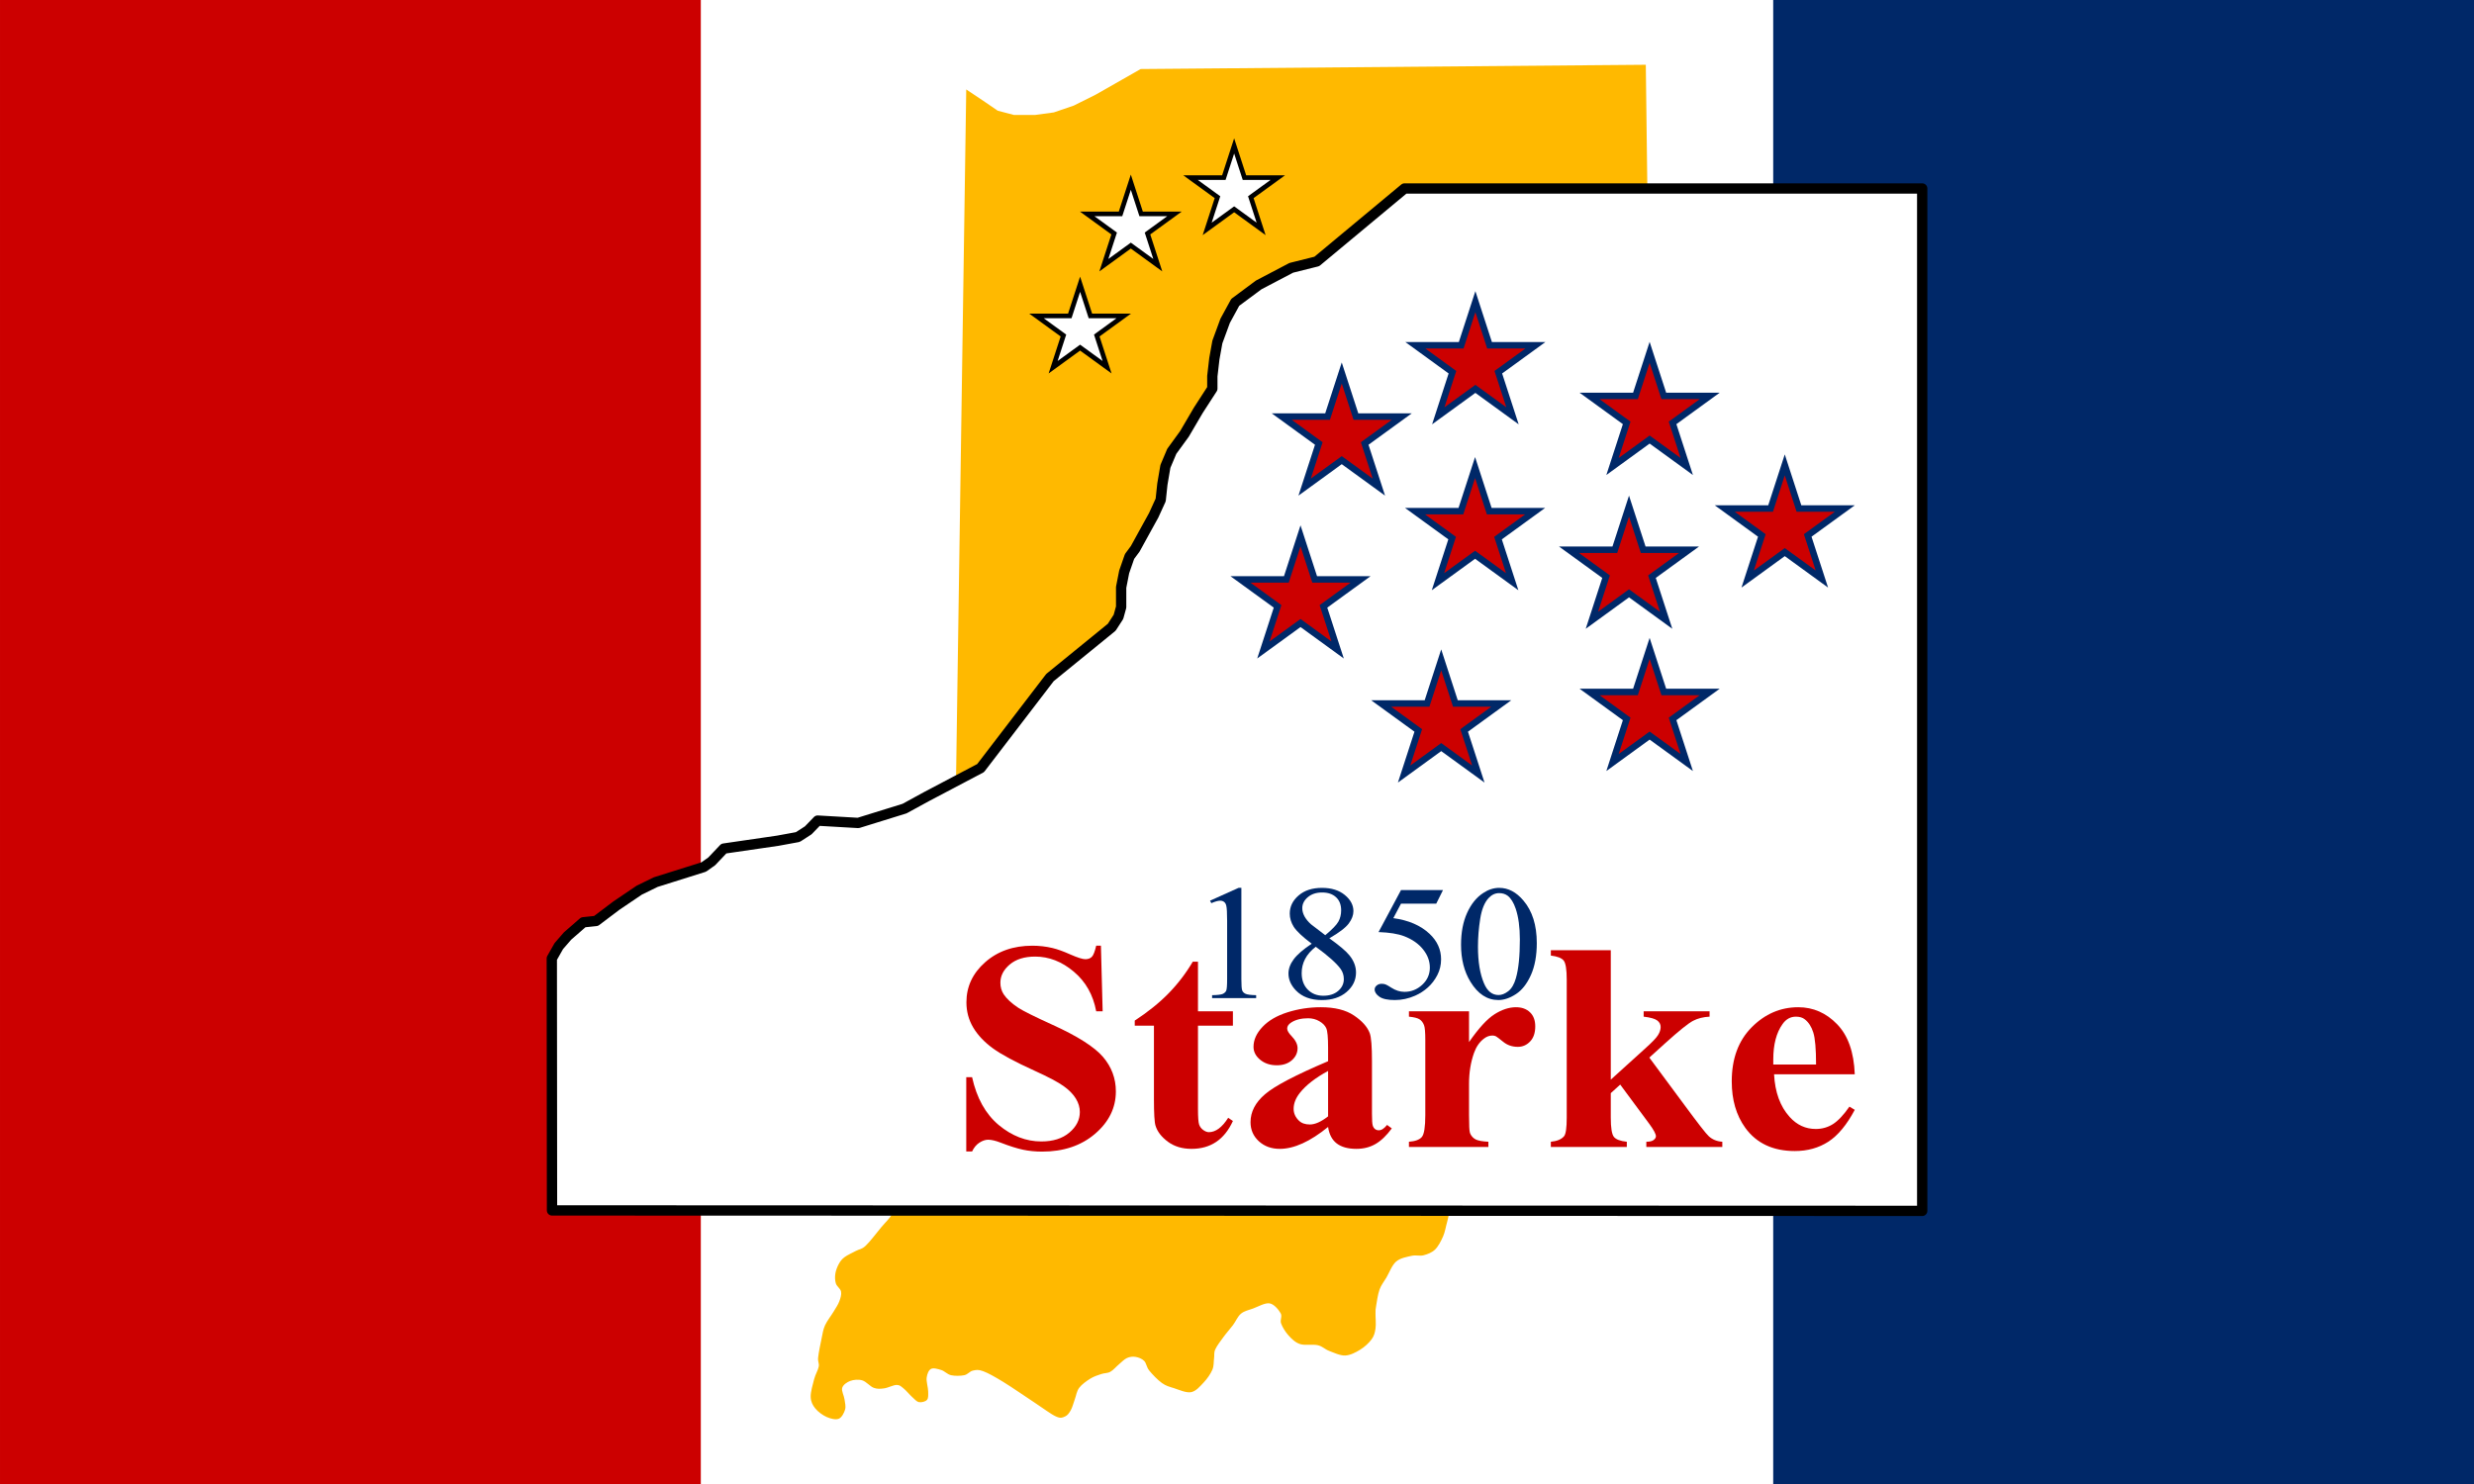 <svg version="1.1" viewBox="0.0 0.0 960.0 576.0" fill="none" stroke="none" stroke-linecap="square" stroke-miterlimit="10" xmlns:xlink="http://www.w3.org/1999/xlink" xmlns="http://www.w3.org/2000/svg"><rect x="0.0" y="0.0" width="960.0" height="576.0" fill="#808080" stroke="none"/><clipPath id="g32e7dee3f4a_0_19.0"><path d="m0 0l960.0 0l0 576.0l-960.0 0l0 -576.0z" clip-rule="nonzero"/></clipPath><g clip-path="url(#g32e7dee3f4a_0_19.0)"><path fill="#ffffff" d="m0 0l960.0 0l0 576.0l-960.0 0z" fill-rule="evenodd"/><path fill="#cc0000" d="m0.003 0l271.937 0l0 576.0l-271.937 0z" fill-rule="evenodd"/><path fill="#002868" d="m688.066 0l271.937 0l0 576.0l-271.937 0z" fill-rule="evenodd"/><path fill="#ffb900" d="m374.448 333.139c-1.049 1.946 -4.614 8.772 -6.293 11.673c-1.679 2.902 -3.039 3.928 -3.78 5.736c-0.741 1.809 -0.703 3.559 -0.665 5.115c0.037 1.556 0.74 3.001 0.888 4.223c0.148 1.222 0.333 1.963 0 3.112c-0.333 1.149 -1.295 2.595 -2 3.781c-0.704 1.186 -1.782 2.186 -2.227 3.335c-0.445 1.149 -0.442 2.372 -0.442 3.558c0 1.186 -0.039 2.483 0.442 3.558c0.481 1.075 1.741 1.78 2.446 2.892c0.704 1.112 1.298 2.447 1.78 3.781c0.482 1.334 0.556 2.519 1.111 4.223c0.556 1.704 1.408 4.299 2.223 6.004c0.815 1.705 2.187 3 2.669 4.223c0.482 1.223 0.445 1.855 0.223 3.115c-0.222 1.26 -1.261 3.075 -1.557 4.446c-0.297 1.371 -0.408 2.372 -0.223 3.781c0.185 1.408 0.816 3.15 1.334 4.669c0.519 1.519 1.406 3.112 1.777 4.446c0.37 1.334 0.372 2.335 0.446 3.558c0.074 1.223 0.37 2.372 0 3.781c-0.37 1.408 -1.334 3.446 -2.223 4.669c-0.889 1.223 -1.815 1.631 -3.111 2.669c-1.297 1.038 -3.519 2.224 -4.669 3.558c-1.149 1.334 -1.522 2.779 -2.227 4.446c-0.704 1.667 -1.37 3.631 -2 5.558c-0.629 1.927 -1.036 4.336 -1.777 6.004c-0.741 1.668 -1.557 2.558 -2.669 4.004c-1.112 1.446 -3.003 3.187 -4.003 4.669c-1.001 1.482 -1.37 2.63 -2 4.223c-0.63 1.594 -0.78 3.597 -1.78 5.338c-1.001 1.742 -2.518 3.074 -4.223 5.112c-1.704 2.038 -4.372 5.596 -6.003 7.115c-1.631 1.52 -2.409 1.262 -3.78 2.004c-1.371 0.742 -3.334 1.594 -4.446 2.446c-1.111 0.852 -1.63 1.591 -2.223 2.666c-0.593 1.074 -1.149 2.521 -1.334 3.781c-0.185 1.26 -0.147 2.632 0.223 3.781c0.37 1.149 1.777 1.963 2 3.112c0.222 1.149 -0.184 2.483 -0.665 3.781c-0.481 1.297 -1.297 2.447 -2.223 4.004c-0.926 1.556 -2.556 3.593 -3.334 5.335c-0.778 1.742 -0.89 3.04 -1.334 5.115c-0.445 2.076 -1.149 5.522 -1.334 7.339c-0.185 1.816 0.483 2.15 0.223 3.558c-0.26 1.408 -1.261 2.924 -1.78 4.889c-0.519 1.964 -1.409 5.006 -1.334 6.896c0.074 1.89 0.743 3.149 1.78 4.446c1.038 1.297 2.927 2.668 4.446 3.335c1.519 0.667 3.483 1.148 4.669 0.665c1.186 -0.482 2.075 -2.298 2.446 -3.558c0.37 -1.26 -0.038 -2.592 -0.223 -4c-0.185 -1.408 -1.259 -3.26 -0.888 -4.446c0.37 -1.186 1.815 -2.187 3.111 -2.669c1.297 -0.482 3.149 -0.668 4.669 -0.223c1.52 0.445 3.041 2.374 4.449 2.892c1.408 0.519 2.518 0.405 4 0.219c1.482 -0.186 3.632 -1.335 4.892 -1.335c1.26 0 1.668 0.556 2.669 1.335c1.001 0.779 2.334 2.449 3.334 3.338c1.001 0.89 1.706 1.815 2.669 2c0.963 0.185 2.518 -0.184 3.111 -0.888c0.593 -0.705 0.468 -1.908 0.446 -3.338c-0.022 -1.431 -0.765 -3.801 -0.58 -5.246c0.185 -1.445 0.743 -2.927 1.691 -3.424c0.948 -0.497 2.703 0.035 4 0.442c1.297 0.408 2.298 1.67 3.78 2.004c1.482 0.334 3.707 0.297 5.115 0c1.408 -0.297 2.111 -1.521 3.334 -1.781c1.223 -0.26 2.032 -0.511 4.003 0.223c1.971 0.734 4.49 2.14 7.824 4.179c3.335 2.038 8.783 5.821 12.185 8.052c3.402 2.231 6.262 4.446 8.226 5.335c1.964 0.889 2.594 0.408 3.557 0c0.963 -0.408 1.593 -1.335 2.223 -2.446c0.629 -1.112 1.013 -2.778 1.554 -4.223c0.541 -1.445 0.691 -3.112 1.691 -4.446c1.001 -1.334 2.889 -2.668 4.312 -3.558c1.423 -0.89 2.929 -1.336 4.226 -1.781c1.297 -0.445 2.409 -0.258 3.557 -0.888c1.149 -0.63 2.26 -2.003 3.334 -2.892c1.074 -0.89 2.037 -1.965 3.111 -2.446c1.074 -0.481 2.222 -0.628 3.334 -0.442c1.112 0.185 2.448 0.665 3.338 1.554c0.89 0.889 0.851 2.35 2 3.781c1.149 1.431 3.298 3.669 4.892 4.803c1.593 1.134 2.779 1.407 4.669 2c1.889 0.593 4.742 1.928 6.668 1.558c1.927 -0.371 3.521 -2.335 4.892 -3.781c1.371 -1.445 2.667 -3.336 3.334 -4.892c0.667 -1.556 0.476 -3.12 0.669 -4.446c0.193 -1.327 -0.142 -2.105 0.487 -3.513c0.629 -1.408 2.148 -3.373 3.29 -4.937c1.141 -1.564 2.445 -2.964 3.557 -4.446c1.112 -1.482 1.818 -3.372 3.115 -4.446c1.297 -1.074 2.816 -1.333 4.669 -2c1.852 -0.667 4.659 -2.307 6.445 -2.004c1.786 0.304 3.529 2.528 4.271 3.825c0.742 1.297 -0.333 2.521 0.178 3.959c0.511 1.438 1.666 3.335 2.888 4.669c1.222 1.334 2.555 2.705 4.446 3.335c1.89 0.63 5.005 0.001 6.895 0.446c1.89 0.445 2.674 1.556 4.446 2.223c1.771 0.667 4.188 1.851 6.181 1.777c1.994 -0.074 4.076 -1.185 5.78 -2.223c1.704 -1.038 3.445 -2.633 4.446 -4.004c1.001 -1.371 1.298 -2.519 1.557 -4.223c0.26 -1.704 -0.036 -4.558 0 -6.004c0.037 -1.446 -0.04 -1.15 0.219 -2.669c0.259 -1.519 0.667 -4.594 1.334 -6.446c0.667 -1.853 1.594 -2.853 2.669 -4.669c1.075 -1.816 2.15 -4.819 3.78 -6.227c1.631 -1.408 4.224 -1.815 6.003 -2.223c1.779 -0.408 3.15 0.185 4.669 -0.223c1.519 -0.408 3.186 -1 4.446 -2.223c1.259 -1.223 2.333 -3.337 3.111 -5.115c0.778 -1.779 1.038 -3.779 1.557 -5.558c0.519 -1.779 0.631 -3.67 1.557 -5.115c0.926 -1.446 2.481 -2.557 4 -3.558c1.519 -1.001 3.558 -1.483 5.115 -2.446c1.556 -0.963 2.555 -1.667 4.223 -3.335c1.667 -1.667 4.705 -4.817 5.78 -6.669c1.075 -1.853 0.743 -2.371 0.669 -4.446c-0.074 -2.075 -0.741 -5.558 -1.111 -8.004c-0.37 -2.446 -1.185 -4.709 -1.111 -6.673c0.074 -1.964 0.813 -3.889 1.554 -5.112c0.741 -1.223 1.165 -1.752 2.892 -2.227c1.727 -0.475 5.337 -0.555 7.471 -0.621c2.134 -0.066 3.593 -0.258 5.334 0.223c1.741 0.481 3.484 1.814 5.115 2.665c1.631 0.852 3.15 2.149 4.669 2.446c1.519 0.297 3.037 0.113 4.446 -0.665c1.408 -0.778 2.388 -2.736 4.003 -4.004c1.616 -1.268 3.816 -2.594 5.691 -3.602c1.875 -1.008 3.148 -1.817 5.557 -2.446c2.409 -0.629 6.449 -0.627 8.895 -1.331c2.446 -0.704 4.261 -1.484 5.78 -2.892c1.519 -1.408 3.038 -3.927 3.334 -5.558c0.296 -1.631 -0.89 -2.819 -1.557 -4.227c-0.667 -1.408 -1.816 -2.964 -2.446 -4.223c-0.63 -1.26 -1.261 -1.964 -1.334 -3.335c-0.074 -1.371 0.892 -3.299 0.892 -4.892c0 -1.594 -0.299 -3.298 -0.892 -4.669c-0.593 -1.371 -2.369 -2.038 -2.665 -3.558c-0.296 -1.519 0.008 -3.798 0.888 -5.558c0.88 -1.76 3.868 -2.81 4.394 -5.004c0.526 -2.194 0.44 -5.102 -1.238 -8.16c-1.678 -3.058 -7.357 -8.492 -8.828 -10.19" fill-rule="evenodd"/><path fill="#ffb900" d="m370.409 340.886l4.527 -306.173l7.393 4.952l4.821 3.301l6.271 1.651l8.256 0l7.259 -0.989l7.728 -2.643l8.583 -4.29l10.43 -5.944l6.932 -3.959l196.023 -1.654l4.319 347.524" fill-rule="evenodd"/><path fill="#ffffff" d="m214.117 372.021l0.083 97.789l531.683 0.179l0 -396.832l-200.87 0l-34.044 28.32l-9.902 2.473l-12.636 6.636l-9.119 6.771l-3.908 7.156l-3.023 8.228l-1.171 6.507l-0.783 6.768l0 4.819l-5.47 8.459l-5.341 9.111l-4.925 6.768l-2.475 5.857l-1.174 6.9l-0.65 6.116l-2.737 5.989l-3.492 6.325l-3.646 6.639l-2.216 2.993l-2.083 5.989l-1.174 5.986l0 7.68l-1.042 3.775l-2.604 4.034l-23.971 19.525l-26.914 35.143l-20.895 11.011l-8.626 4.711l-17.949 5.57l-15.764 -0.911l-3.649 3.775l-4.037 2.605l-7.816 1.432l-20.898 3.045l-4.688 4.945l-3.128 2.214l-18.627 5.857l-6.385 3.123l-8.857 5.989l-7.896 5.961l-4.95 0.52l-6.124 5.336l-3.387 3.905z" fill-rule="evenodd"/><path stroke="#000000" stroke-width="4.0" stroke-linejoin="round" stroke-linecap="butt" d="m214.117 372.021l0.083 97.789l531.683 0.179l0 -396.832l-200.87 0l-34.044 28.32l-9.902 2.473l-12.636 6.636l-9.119 6.771l-3.908 7.156l-3.023 8.228l-1.171 6.507l-0.783 6.768l0 4.819l-5.47 8.459l-5.341 9.111l-4.925 6.768l-2.475 5.857l-1.174 6.9l-0.65 6.116l-2.737 5.989l-3.492 6.325l-3.646 6.639l-2.216 2.993l-2.083 5.989l-1.174 5.986l0 7.68l-1.042 3.775l-2.604 4.034l-23.971 19.525l-26.914 35.143l-20.895 11.011l-8.626 4.711l-17.949 5.57l-15.764 -0.911l-3.649 3.775l-4.037 2.605l-7.816 1.432l-20.898 3.045l-4.688 4.945l-3.128 2.214l-18.627 5.857l-6.385 3.123l-8.857 5.989l-7.896 5.961l-4.95 0.52l-6.124 5.336l-3.387 3.905z" fill-rule="evenodd"/><path fill="#002868" d="m493.465 160.427l20.765 1.373291E-4l6.417 -19.742l6.416 19.742l20.765 -1.373291E-4l-16.799 12.201l6.417 19.742l-16.799 -12.201l-16.799 12.201l6.417 -19.742z" fill-rule="evenodd"/><path fill="#cc0000" d="m501.228 162.941l14.834 9.1552734E-5l4.584 -14.1l4.584 14.1l14.834 -9.1552734E-5l-12.001 8.714l4.584 14.1l-12.001 -8.714l-12.001 8.714l4.584 -14.1z" fill-rule="evenodd"/><path fill="#002868" d="m477.465 223.642l20.765 1.373291E-4l6.416 -19.742l6.416 19.742l20.765 -1.373291E-4l-16.799 12.201l6.417 19.742l-16.799 -12.201l-16.799 12.201l6.417 -19.742z" fill-rule="evenodd"/><path fill="#cc0000" d="m485.228 226.155l14.834 1.0681152E-4l4.584 -14.1l4.584 14.1l14.834 -1.0681152E-4l-12.001 8.714l4.584 14.1l-12.001 -8.714l-12.001 8.714l4.584 -14.1z" fill-rule="evenodd"/><path fill="#002868" d="m545.199 197.146l20.765 1.373291E-4l6.417 -19.742l6.416 19.742l20.765 -1.373291E-4l-16.799 12.201l6.417 19.742l-16.799 -12.201l-16.799 12.201l6.417 -19.742z" fill-rule="evenodd"/><path fill="#cc0000" d="m552.963 199.659l14.834 1.0681152E-4l4.584 -14.1l4.584 14.1l14.834 -1.0681152E-4l-12.001 8.714l4.584 14.1l-12.001 -8.714l-12.001 8.714l4.584 -14.1z" fill-rule="evenodd"/><path fill="#002868" d="m532.06 271.798l20.765 1.5258789E-4l6.417 -19.742l6.416 19.742l20.765 -1.5258789E-4l-16.799 12.201l6.417 19.742l-16.799 -12.201l-16.799 12.201l6.417 -19.742z" fill-rule="evenodd"/><path fill="#cc0000" d="m539.824 274.311l14.834 9.1552734E-5l4.584 -14.1l4.584 14.1l14.834 -9.1552734E-5l-12.001 8.714l4.584 14.1l-12 -8.714l-12.001 8.714l4.584 -14.1z" fill-rule="evenodd"/><path fill="#002868" d="m604.934 212.113l20.765 1.373291E-4l6.416 -19.742l6.417 19.742l20.765 -1.373291E-4l-16.799 12.201l6.417 19.742l-16.799 -12.201l-16.799 12.201l6.417 -19.742z" fill-rule="evenodd"/><path fill="#cc0000" d="m612.698 214.626l14.834 9.1552734E-5l4.584 -14.1l4.584 14.1l14.834 -9.1552734E-5l-12.001 8.714l4.584 14.1l-12.001 -8.714l-12 8.714l4.584 -14.1z" fill-rule="evenodd"/><path fill="#002868" d="m612.934 267.327l20.765 1.5258789E-4l6.416 -19.742l6.417 19.742l20.765 -1.5258789E-4l-16.799 12.201l6.417 19.742l-16.799 -12.201l-16.799 12.201l6.417 -19.742z" fill-rule="evenodd"/><path fill="#cc0000" d="m620.698 269.84l14.834 9.1552734E-5l4.584 -14.1l4.584 14.1l14.834 -9.1552734E-5l-12.001 8.714l4.584 14.1l-12.001 -8.714l-12 8.714l4.584 -14.1z" fill-rule="evenodd"/><path fill="#002868" d="m612.934 152.427l20.765 1.373291E-4l6.416 -19.742l6.417 19.742l20.765 -1.373291E-4l-16.799 12.201l6.417 19.742l-16.799 -12.201l-16.799 12.201l6.417 -19.742z" fill-rule="evenodd"/><path fill="#cc0000" d="m620.698 154.941l14.834 9.1552734E-5l4.584 -14.1l4.584 14.1l14.834 -9.1552734E-5l-12.001 8.714l4.584 14.1l-12.001 -8.714l-12 8.714l4.584 -14.1z" fill-rule="evenodd"/><path fill="#002868" d="m665.374 196.114l20.765 1.373291E-4l6.416 -19.742l6.417 19.742l20.765 -1.373291E-4l-16.799 12.201l6.417 19.742l-16.799 -12.201l-16.799 12.201l6.417 -19.742z" fill-rule="evenodd"/><path fill="#cc0000" d="m673.138 198.628l14.834 1.0681152E-4l4.584 -14.1l4.584 14.1l14.834 -1.0681152E-4l-12.001 8.714l4.584 14.1l-12.001 -8.714l-12.001 8.714l4.584 -14.1z" fill-rule="evenodd"/><path fill="#002868" d="m545.318 132.756l20.765 1.373291E-4l6.417 -19.742l6.416 19.742l20.765 -1.373291E-4l-16.799 12.201l6.417 19.742l-16.799 -12.201l-16.799 12.201l6.417 -19.742z" fill-rule="evenodd"/><path fill="#cc0000" d="m553.081 135.27l14.834 9.1552734E-5l4.584 -14.1l4.584 14.1l14.834 -9.1552734E-5l-12.001 8.714l4.584 14.1l-12.001 -8.714l-12.001 8.714l4.584 -14.1z" fill-rule="evenodd"/><path fill="#000000" d="m399.369 121.722l15.086 9.918213E-5l4.662 -14.352l4.662 14.352l15.086 -9.918213E-5l-12.205 8.87l4.662 14.352l-12.205 -8.87l-12.205 8.87l4.662 -14.352z" fill-rule="evenodd"/><path fill="#ffffff" d="m405.01 123.526l10.779 6.866455E-5l3.331 -10.25l3.331 10.25l10.779 -6.866455E-5l-8.721 6.335l3.331 10.25l-8.721 -6.335l-8.721 6.335l3.331 -10.25z" fill-rule="evenodd"/><path fill="#000000" d="m419.052 82.12l15.086 9.918213E-5l4.662 -14.352l4.662 14.352l15.086 -9.918213E-5l-12.205 8.87l4.662 14.352l-12.205 -8.87l-12.205 8.87l4.662 -14.352z" fill-rule="evenodd"/><path fill="#ffffff" d="m424.693 83.925l10.779 7.6293945E-5l3.331 -10.25l3.331 10.25l10.779 -7.6293945E-5l-8.721 6.335l3.331 10.25l-8.721 -6.335l-8.721 6.335l3.331 -10.25z" fill-rule="evenodd"/><path fill="#000000" d="m459.145 68.036l15.086 1.0681152E-4l4.662 -14.352l4.662 14.352l15.086 -1.0681152E-4l-12.205 8.87l4.662 14.352l-12.205 -8.87l-12.205 8.87l4.662 -14.352z" fill-rule="evenodd"/><path fill="#ffffff" d="m464.786 69.841l10.779 6.866455E-5l3.331 -10.25l3.331 10.25l10.779 -6.866455E-5l-8.721 6.335l3.331 10.25l-8.721 -6.335l-8.721 6.335l3.331 -10.25z" fill-rule="evenodd"/><path fill="#cc0000" d="m400.583 367.066c-7.366 0 -13.47 2.14 -18.313 6.421c-4.843 4.281 -7.264 9.462 -7.264 15.545c0 3.567 0.882 6.834 2.645 9.8c1.777 2.966 4.314 5.651 7.61 8.054c3.296 2.403 8.709 5.313 16.237 8.73c5.372 2.441 9.116 4.424 11.232 5.951c2.116 1.514 3.69 3.117 4.721 4.806c1.044 1.69 1.567 3.436 1.567 5.238c0 3.041 -1.356 5.707 -4.069 7.998c-2.699 2.29 -6.328 3.436 -10.886 3.436c-5.901 0 -11.408 -2.128 -16.522 -6.383c-5.1 -4.268 -8.546 -10.457 -10.337 -18.568l-2.259 0l0 28.837l2.259 0c0.733 -1.539 1.689 -2.685 2.869 -3.436c1.18 -0.751 2.299 -1.126 3.357 -1.126c1.262 0 2.869 0.375 4.822 1.126c3.5 1.352 6.41 2.272 8.729 2.76c2.32 0.488 4.782 0.732 7.386 0.732c8.302 0 15.145 -2.297 20.531 -6.89c5.399 -4.606 8.098 -10.101 8.098 -16.484c0 -5.031 -1.668 -9.5 -5.005 -13.405c-3.378 -3.905 -9.909 -8.054 -19.595 -12.447c-6.918 -3.154 -11.334 -5.351 -13.246 -6.59c-2.604 -1.727 -4.497 -3.473 -5.677 -5.238c-0.855 -1.314 -1.282 -2.816 -1.282 -4.506c0 -2.666 1.207 -5.019 3.622 -7.059c2.428 -2.053 5.718 -3.079 9.869 -3.079c5.372 0 10.364 1.946 14.976 5.839c4.626 3.88 7.529 9.012 8.709 15.395l2.503 0l-0.671 -25.458l-1.831 0c-0.529 2.29 -1.099 3.736 -1.709 4.337c-0.61 0.601 -1.445 0.901 -2.503 0.901c-1.099 0 -3.025 -0.607 -5.779 -1.821c-2.74 -1.227 -5.067 -2.065 -6.979 -2.516c-2.523 -0.601 -5.128 -0.901 -7.813 -0.901z" fill-rule="evenodd"/><path fill="#cc0000" d="m462.846 373.261c-2.686 4.543 -5.833 8.655 -9.441 12.335c-3.595 3.68 -7.956 7.191 -13.083 10.532l0 1.971l7.447 0l0 28.443c0 5.632 0.203 9.087 0.61 10.363c0.692 2.29 2.286 4.368 4.782 6.233c2.51 1.852 5.575 2.779 9.197 2.779c7.407 0 12.758 -3.605 16.054 -10.814l-1.831 -1.239c-2.36 3.717 -4.863 5.576 -7.508 5.576c-0.651 0 -1.363 -0.269 -2.137 -0.807c-0.773 -0.551 -1.316 -1.264 -1.628 -2.14c-0.298 -0.889 -0.448 -2.854 -0.448 -5.895l0 -32.498l13.551 0l0 -5.576l-13.551 0l0 -19.262z" fill-rule="evenodd"/><path fill="#cc0000" d="m515.343 415.672l0 17.629c-2.686 2.103 -5.046 3.154 -7.081 3.154c-1.831 0 -3.256 -0.507 -4.273 -1.521c-1.343 -1.314 -2.014 -2.835 -2.014 -4.562c0 -2.065 0.794 -4.112 2.381 -6.139c2.401 -3.041 6.064 -5.895 10.988 -8.561zm-2.808 -24.726c-4.476 0 -8.79 0.657 -12.941 1.971c-4.151 1.314 -7.386 3.204 -9.706 5.67c-2.32 2.453 -3.479 5.031 -3.479 7.735c0 1.915 0.861 3.586 2.584 5.013c1.736 1.427 3.886 2.14 6.45 2.14c2.401 0 4.341 -0.645 5.819 -1.934c1.492 -1.302 2.238 -2.872 2.238 -4.712c0 -1.502 -0.773 -3.06 -2.32 -4.675c-1.139 -1.164 -1.709 -2.14 -1.709 -2.929c0 -0.901 0.529 -1.69 1.587 -2.366c1.709 -1.089 3.886 -1.633 6.532 -1.633c1.628 0 3.093 0.388 4.395 1.164c1.302 0.763 2.184 1.665 2.645 2.703c0.475 1.026 0.712 3.53 0.712 7.51l0 5.294c-12.575 5.332 -20.734 9.606 -24.478 12.823c-3.744 3.204 -5.616 6.815 -5.616 10.833c0 2.966 1.078 5.438 3.235 7.416c2.157 1.965 4.863 2.948 8.119 2.948c5.535 0 11.781 -2.835 18.74 -8.505c0.407 2.854 1.526 4.988 3.357 6.402c1.831 1.402 4.375 2.103 7.63 2.103c2.767 0 5.236 -0.626 7.406 -1.877c2.184 -1.264 4.293 -3.285 6.328 -6.064l-1.831 -1.352c-1.099 1.389 -2.177 2.084 -3.235 2.084c-0.529 0 -0.997 -0.15 -1.404 -0.451c-0.407 -0.3 -0.712 -0.757 -0.916 -1.371c-0.203 -0.626 -0.305 -2.14 -0.305 -4.543l0 -20.445c0 -5.67 -0.285 -9.293 -0.855 -10.87c-0.936 -2.478 -2.984 -4.775 -6.145 -6.89c-3.147 -2.128 -7.427 -3.192 -12.839 -3.192z" fill-rule="evenodd"/><path fill="#cc0000" d="m588.228 390.947c-2.645 0 -5.392 0.895 -8.241 2.685c-2.849 1.777 -6.165 5.388 -9.95 10.833l0 -11.94l-23.318 0l0 2.084c1.953 0.188 3.317 0.526 4.09 1.014c0.773 0.488 1.363 1.258 1.77 2.309c0.326 0.826 0.488 2.741 0.488 5.745l0 29.119c0 4.581 -0.441 7.41 -1.323 8.486c-0.868 1.064 -2.543 1.69 -5.026 1.877l0 2.028l30.827 0l0 -2.028c-2.279 -0.113 -3.9 -0.401 -4.863 -0.864c-0.95 -0.476 -1.668 -1.22 -2.157 -2.234c-0.285 -0.601 -0.427 -1.971 -0.427 -4.112l-0.061 -3.154l0 -12.109c0 -4.393 0.651 -8.411 1.953 -12.053c0.855 -2.366 2.116 -4.187 3.785 -5.463c1.058 -0.826 2.177 -1.239 3.357 -1.239c0.529 0 0.997 0.113 1.404 0.338c0.285 0.15 1.221 0.864 2.808 2.14c1.587 1.277 3.459 1.915 5.616 1.915c1.872 0 3.466 -0.695 4.782 -2.084c1.329 -1.389 1.994 -3.342 1.994 -5.858c0 -2.366 -0.685 -4.193 -2.055 -5.482c-1.357 -1.302 -3.174 -1.953 -5.453 -1.953z" fill-rule="evenodd"/><path fill="#cc0000" d="m601.78 368.812l0 2.084c2.523 0.3 4.178 0.939 4.965 1.915c0.8 0.976 1.201 3.454 1.201 7.435l0 53.507c0 4.018 -0.346 6.44 -1.038 7.266c-1.017 1.202 -2.727 1.915 -5.128 2.14l0 2.028l29.484 0l0 -2.028c-2.523 -0.263 -4.192 -0.889 -5.005 -1.877c-0.814 -1.001 -1.221 -3.511 -1.221 -7.528l0 -9.462l3.663 -3.323l11.293 15.263c1.709 2.328 2.564 3.924 2.564 4.787c0 0.526 -0.298 1.014 -0.895 1.464c-0.583 0.451 -1.526 0.676 -2.828 0.676l0 2.028l29.484 0l0 -2.028c-2.116 -0.15 -3.866 -0.864 -5.25 -2.14c-1.017 -0.901 -4.232 -5.031 -9.645 -12.391l-13.429 -18.136l6.226 -5.632c5.331 -4.806 8.912 -7.685 10.744 -8.636c1.831 -0.964 3.968 -1.502 6.409 -1.615l0 -2.084l-25.577 0l0 2.084c2.604 0.3 4.354 0.789 5.25 1.464c0.895 0.676 1.343 1.521 1.343 2.535c0 1.014 -0.339 2.065 -1.017 3.154c-0.665 1.089 -2.36 2.854 -5.087 5.294l-13.246 11.997l0 -50.24z" fill-rule="evenodd"/><path fill="#cc0000" d="m696.884 394.608c1.424 0 2.564 0.338 3.418 1.014c1.506 1.164 2.611 2.872 3.317 5.125c0.719 2.253 1.078 6.402 1.078 12.447l-16.604 0l0 -1.971c0 -5.82 1.201 -10.401 3.602 -13.743c1.343 -1.915 3.072 -2.872 5.189 -2.872zm0.916 -3.661c-6.918 0 -12.955 2.603 -18.109 7.81c-5.141 5.194 -7.712 12.184 -7.712 20.971c0 7.172 1.75 13.18 5.25 18.023c4.354 6.008 10.764 9.012 19.228 9.012c4.924 0 9.258 -1.208 13.002 -3.623c3.744 -2.428 7.162 -6.552 10.255 -12.372l-2.076 -1.239c-2.279 3.267 -4.415 5.532 -6.409 6.796c-1.994 1.252 -4.212 1.877 -6.654 1.877c-3.947 0 -7.325 -1.558 -10.133 -4.675c-3.663 -4.055 -5.677 -9.575 -6.043 -16.559l31.315 0c-0.326 -8.599 -2.618 -15.082 -6.878 -19.45c-4.246 -4.381 -9.258 -6.571 -15.037 -6.571z" fill-rule="evenodd"/><path fill="#002868" d="m480.594 344.614l-11.061 4.979l0.503 0.959c1.475 -0.639 2.626 -0.959 3.452 -0.959c0.581 0 1.076 0.155 1.486 0.464c0.417 0.309 0.704 0.794 0.86 1.454c0.223 0.866 0.335 2.825 0.335 5.876l0 22.638c0 2.515 -0.123 4.027 -0.369 4.536c-0.246 0.502 -0.682 0.904 -1.307 1.206c-0.626 0.296 -2.011 0.464 -4.156 0.505l0 1.144l17.094 0l0 -1.144c-2.056 -0.041 -3.419 -0.216 -4.089 -0.526c-0.67 -0.309 -1.114 -0.753 -1.33 -1.33c-0.209 -0.577 -0.313 -2.041 -0.313 -4.391l0 -35.41z" fill-rule="evenodd"/><path fill="#002868" d="m513.04 346.408c2.279 0 4.078 0.615 5.396 1.845c1.318 1.223 1.978 2.917 1.978 5.082c0 1.629 -0.358 3.089 -1.073 4.381c-0.715 1.285 -2.413 3.041 -5.095 5.268l-5.497 -4.206c-1.095 -0.969 -1.94 -1.99 -2.536 -3.062c-0.588 -1.072 -0.883 -2.144 -0.883 -3.216c0 -1.629 0.715 -3.051 2.145 -4.268c1.43 -1.216 3.285 -1.825 5.564 -1.825zm-2.48 21.061c4.827 3.526 8.033 6.381 9.62 8.566c0.849 1.175 1.274 2.505 1.274 3.989c0 1.794 -0.726 3.319 -2.179 4.577c-1.452 1.258 -3.385 1.887 -5.799 1.887c-2.436 0 -4.443 -0.797 -6.022 -2.392c-1.572 -1.601 -2.357 -3.732 -2.357 -6.391c0 -1.979 0.447 -3.818 1.341 -5.515c0.894 -1.704 2.268 -3.278 4.123 -4.721zm2.413 -22.854c-3.776 0 -6.804 0.986 -9.083 2.959c-2.279 1.966 -3.419 4.309 -3.419 7.031c0 1.773 0.518 3.484 1.553 5.134c1.043 1.649 3.363 3.835 6.961 6.556c-3.307 2.206 -5.638 4.223 -6.994 6.051c-1.348 1.821 -2.022 3.66 -2.022 5.515c0 2.371 0.961 4.556 2.883 6.556c2.413 2.495 5.776 3.742 10.089 3.742c3.955 0 7.15 -1.045 9.586 -3.134c2.436 -2.096 3.653 -4.618 3.653 -7.567c0 -2.33 -0.849 -4.546 -2.547 -6.649c-1.274 -1.608 -3.877 -3.814 -7.81 -6.618c3.821 -2.206 6.335 -4.123 7.542 -5.752c1.207 -1.629 1.81 -3.227 1.81 -4.794c0 -2.35 -1.117 -4.443 -3.352 -6.278c-2.234 -1.835 -5.184 -2.752 -8.849 -2.752z" fill-rule="evenodd"/><path fill="#002868" d="m543.641 345.48l-8.715 16.298c4.201 0.144 7.519 0.68 9.955 1.608c3.106 1.196 5.542 2.893 7.307 5.092c1.765 2.192 2.648 4.556 2.648 7.092c0 2.618 -0.991 4.842 -2.972 6.67c-1.974 1.821 -4.268 2.732 -6.882 2.732c-1.721 0 -3.419 -0.536 -5.095 -1.608c-1.05 -0.68 -1.795 -1.103 -2.235 -1.268c-0.432 -0.165 -0.938 -0.247 -1.519 -0.247c-0.782 0 -1.43 0.223 -1.944 0.67c-0.514 0.44 -0.771 0.948 -0.771 1.526c0 1.031 0.618 1.976 1.855 2.835c1.244 0.852 3.229 1.278 5.955 1.278c2.704 0 5.341 -0.567 7.91 -1.701c1.81 -0.804 3.452 -1.866 4.927 -3.185c1.475 -1.32 2.696 -2.917 3.665 -4.794c0.976 -1.876 1.464 -3.917 1.464 -6.123c0 -3.794 -1.486 -7.092 -4.458 -9.896c-3.464 -3.258 -8.156 -5.288 -14.077 -6.092l2.983 -5.629l13.675 0l2.614 -5.257z" fill-rule="evenodd"/><path fill="#002868" d="m581.717 346.655c1.296 0 2.402 0.34 3.318 1.021c1.274 0.99 2.313 2.67 3.117 5.041c1.073 3.196 1.609 7.185 1.609 11.968c0 6.453 -0.514 11.453 -1.542 14.999c-0.67 2.35 -1.654 4.027 -2.95 5.031c-1.296 0.997 -2.547 1.495 -3.754 1.495c-2.525 0 -4.424 -1.536 -5.698 -4.608c-1.542 -3.649 -2.313 -8.36 -2.313 -14.133c0 -3.567 0.29 -7.185 0.871 -10.855c0.581 -3.67 1.676 -6.36 3.285 -8.072c1.184 -1.258 2.536 -1.886 4.056 -1.886zm0.034 -2.041c-2.145 0 -4.223 0.67 -6.234 2.01c-2.592 1.691 -4.67 4.264 -6.234 7.721c-1.564 3.45 -2.346 7.567 -2.346 12.35c0 5.608 1.218 10.401 3.653 14.381c2.883 4.721 6.491 7.082 10.826 7.082c2.19 0 4.462 -0.766 6.815 -2.299c2.361 -1.539 4.301 -4.01 5.821 -7.412c1.519 -3.402 2.279 -7.536 2.279 -12.401c0 -6.948 -1.732 -12.453 -5.195 -16.514c-2.771 -3.278 -5.899 -4.917 -9.385 -4.917z" fill-rule="evenodd"/></g></svg>